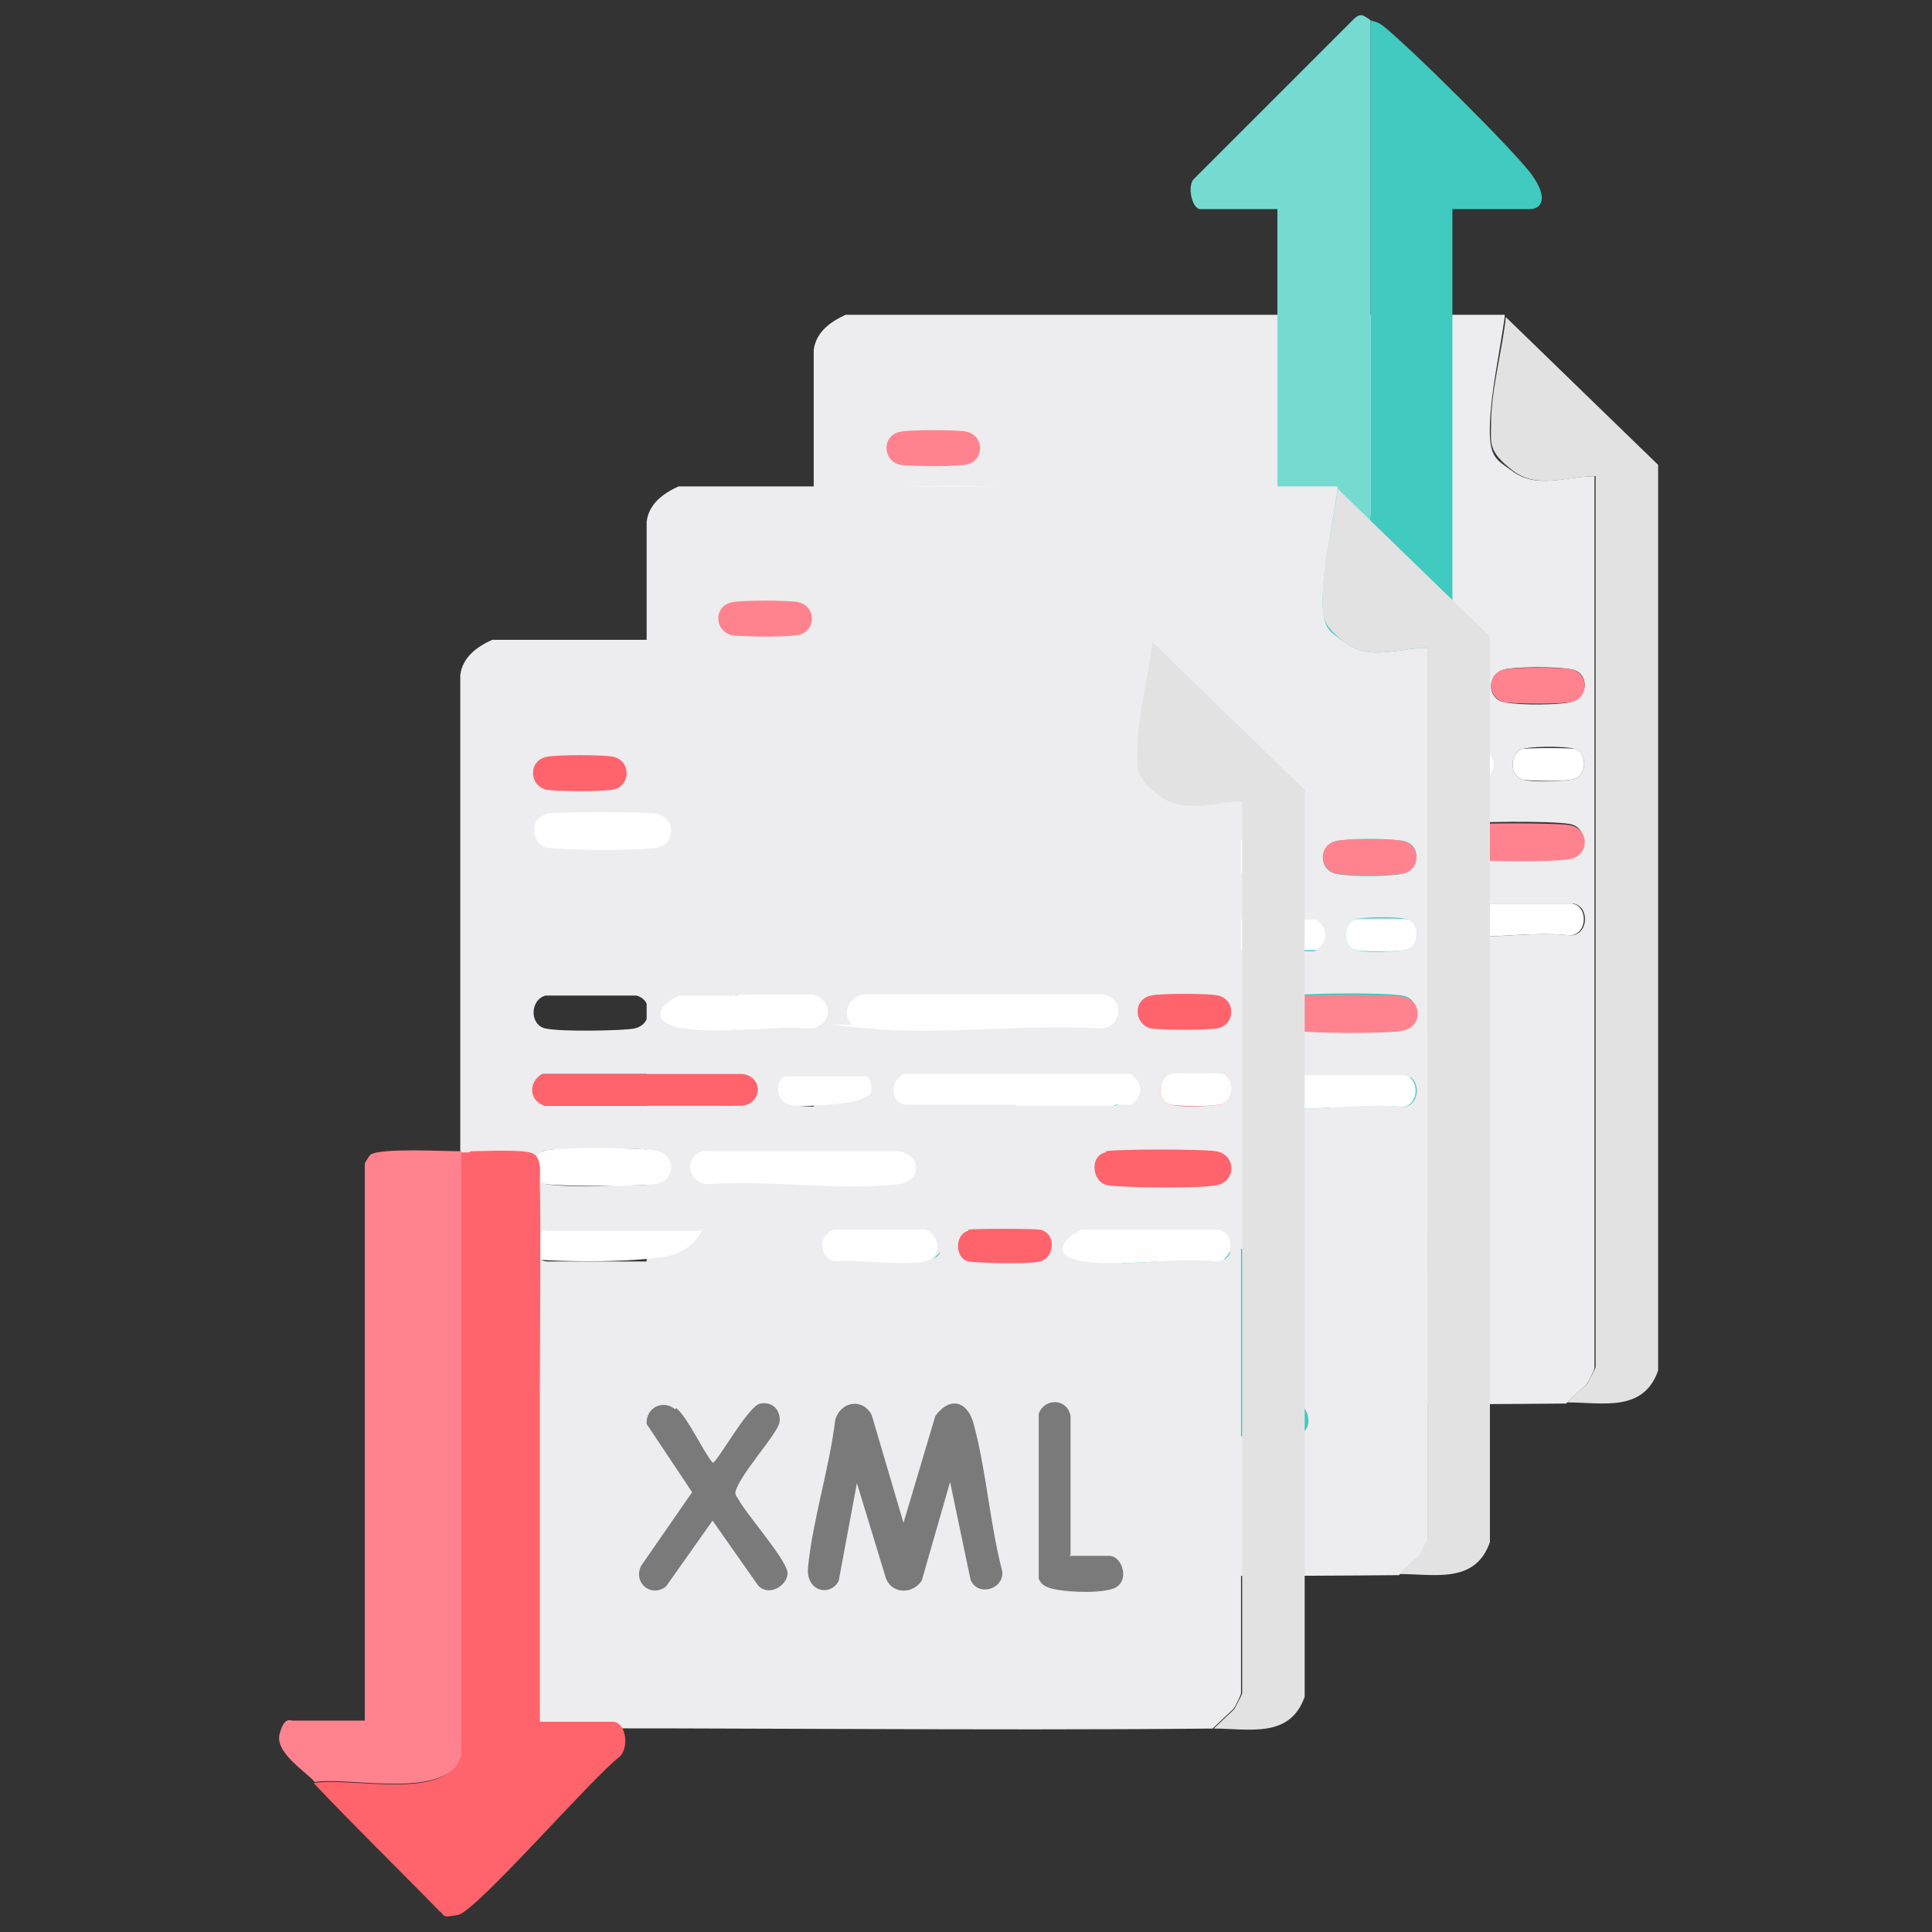 <?xml version="1.0" encoding="UTF-8"?>
<svg id="Livello_1" xmlns="http://www.w3.org/2000/svg" version="1.1" viewBox="0 0 170 170">
  <rect x="0" y="0" width="170" height="170" fill="#333333" stroke="none"/>
  <!-- Generator: Adobe Illustrator 29.0.1, SVG Export Plug-In . SVG Version: 2.1.0 Build 192)  -->
  <defs>
    <style>
      .st0 {
        fill: #ff838f;
      }

      .st1 {
        fill: #fff;
      }

      .st2 {
        fill: #e2e2e2;
      }

      .st3 {
        fill: #ff636c;
      }

      .st4 {
        fill: #75dbd1;
      }

      .st5 {
        fill: #edecee;
      }

      .st6 {
        fill: #41cabf;
      }

      .st7 {
        fill: #fefefe;
      }

      .st8 {
        fill: #7a7a7a;
      }
    </style>
  </defs>
  <g>
    <path class="st7" d="M75.4,88.9h22.3c3.3,1,2.9,5.5-.4,6s-17.9.5-21.1,0-3.6-4.5-.8-6Z"/>
    <path class="st7" d="M75.8,102h21.5c3.6.5,3.5,5.4,0,6-3.3.5-17.9.5-21.1,0-3.4-.5-3.6-5-.3-6Z"/>
    <path class="st7" d="M75.4,75.9c4.4.4,11.3-.9,15.3,0s2.7,5.4-1.2,6-11.2.4-13.3,0c-3.3-.7-3.8-4.4-.8-5.9Z"/>
    <path class="st5" d="M71.6,91.1V30.8c.2-1.6,1.5-2.5,2.8-3.1h58v.2c-.4,2.9-1.2,6.5-1.3,9.4s.5,3.1,1.9,4.1c2.2,1.7,4.8.5,7.3.5v78.5c0,.1-.5,1.2-.7,1.4l-1.8,1.7c-21,.2-42.1-.1-63.1,0-4.3-.9-2.9-5.2-3.1-8.4M79.1,58.9c-1.4.4-1.4,2.6,0,2.9s6.8.2,7.8,0c1.6-.3,1.7-2.5.2-2.9h-8ZM91,58.9c-1.6.6-1.4,2.7.4,2.9,3.4.5,7.7-.3,11.2,0,1.8-.5,1.8-2.5,0-3h-11.5ZM106.1,61.5c.3.3.9.4,1.3.4,6.5.6,13.8-.5,20.4,0,2,0,2.2-2.8.2-3h-20.8c-1.3,0-2.1,1.6-1.2,2.6ZM132.4,58.9c-1.6.4-1.6,2.6,0,2.9s4.9.2,5.7,0c1.7-.3,1.8-2.6.2-2.9s-5.2-.2-5.9,0ZM78.9,65.9c-1.3.7-1.2,2.2.2,2.8h17.4c1.8-.2,1.9-2.6,0-2.8h-17.5ZM100.6,65.9c-1.4.3-1.4,2.4,0,2.7s5.2.2,6.1,0c1.4-.2,1.4-2.5.2-2.8s-5.6-.2-6.3,0ZM110.5,65.9c-1.3.6-1.1,2.6.3,2.8h19.7c1.1-.8,1.1-2,0-2.7h-20.1ZM134,65.9c-1.2.3-1.2,2.4,0,2.7s3.7.1,4.3,0c1.4-.2,1.4-2.4.3-2.7s-4.1-.2-4.6,0ZM89.7,75.1c.9-.9.2-2.4-1-2.6s-8.1-.2-9.5,0-1.7,2.7,0,3,7.6.2,9.3,0,1-.2,1.2-.4ZM93.1,72.6c-1.9.5-1.6,2.8.3,3,5.3-.4,11.5.6,16.7,0s2.1-2.8,0-3h-17ZM114.6,72.6c-1.6.5-1.5,2.7.2,2.9s8.1.2,9.5,0,1.7-2.7,0-3h-9.7ZM128.4,72.6c-1.5.3-1.5,2.7.2,2.9s8.1.2,9.5,0,1.8-2.7,0-3-8.6-.2-9.7,0ZM79.1,79.5c-1.5.4-1.4,2.6.1,2.8h21.1c1.5,0,1.6-2.1.5-2.7h-21.7ZM104.5,79.5c-1.4.5-1.4,2.2,0,2.8,2.5-.3,5.7.4,8,0s1.4-2.4,0-2.8h-8ZM116.3,79.5c-1.2.3-1.2,2.4,0,2.7s5.7.1,6.3,0c1.3-.2,1.4-2.4,0-2.8s-5.8-.1-6.3,0ZM126.4,79.5c-1.4.5-1.4,2.5.2,2.8,3.4.5,8-.4,11.6,0,1.6,0,1.7-2.6.2-2.8h-11.9Z"/>
    <path class="st2" d="M145.9,40.9v79.7c-1.3,3.7-4.9,2.8-8,2.8l1.8-1.7c.1-.2.7-1.3.7-1.4V41.9c-2.5,0-5.1,1.2-7.3-.5s-1.9-2.4-1.9-4.1c0-3,1-6.5,1.3-9.4l13.5,13.1Z"/>
    <path class="st7" d="M106.1,61.5c-.9-.9-.2-2.6,1.2-2.6h20.8c2,.2,1.8,3-.2,3-6.6-.4-13.9.6-20.4,0s-1.1-.2-1.3-.4Z"/>
    <path class="st1" d="M110.5,65.9h20.1c1.1.8,1.1,2,0,2.7h-19.7c-1.4,0-1.6-2-.3-2.7Z"/>
    <path class="st1" d="M93.1,72.6h17c2.1.2,2.2,2.7,0,2.9-5.2.6-11.4-.4-16.7,0-1.9-.2-2.2-2.4-.3-3Z"/>
    <path class="st3" d="M78.9,65.9h17.5c1.9.2,1.8,2.6,0,2.8h-17.4c-1.4-.5-1.4-2.1-.2-2.8Z"/>
    <path class="st1" d="M91,58.9h11.5c1.8.5,1.8,2.4,0,2.9-3.5-.3-7.8.5-11.2,0s-2-2.3-.4-2.9Z"/>
    <path class="st7" d="M126.4,79.5h11.9c1.5.2,1.4,2.8-.2,2.8-3.5-.4-8.2.5-11.6,0s-1.5-2.3-.2-2.8Z"/>
    <path class="st7" d="M89.7,75.1c-.2.2-.8.4-1.2.4-1.8.2-7.7.2-9.3,0s-1.7-2.7,0-3,8.1-.2,9.5,0,1.9,1.7,1,2.6Z"/>
    <path class="st0" d="M128.4,72.6c1.1-.2,8.5-.2,9.7,0,1.8.3,1.8,2.7,0,3s-8.1.2-9.5,0-1.7-2.6-.2-2.9Z"/>
    <path class="st1" d="M79.1,42.9c1.1-.2,8.5-.2,9.7,0,1.8.3,1.8,2.7,0,3s-8.1.2-9.5,0-1.7-2.6-.2-2.9Z"/>
    <path class="st1" d="M104.5,79.5h8c1.4.4,1.5,2.5,0,2.8-2.4.4-5.6-.2-8,0-1.4-.5-1.4-2.3,0-2.8Z"/>
    <path class="st0" d="M132.4,58.9c.7-.2,5.2-.2,5.9,0,1.6.4,1.5,2.7-.2,2.9s-5,.1-5.7,0c-1.6-.4-1.6-2.6,0-2.9Z"/>
    <path class="st0" d="M79.2,38c.7-.2,5.2-.2,5.9,0,1.6.4,1.5,2.7-.2,2.9s-5,.1-5.7,0c-1.6-.4-1.6-2.6,0-2.9Z"/>
    <path class="st3" d="M116.3,79.5c.5-.1,5.7-.1,6.3,0,1.5.3,1.3,2.5,0,2.8s-5.8.1-6.3,0c-1.2-.3-1.2-2.4,0-2.7Z"/>
    <path class="st1" d="M134,65.9c.5-.1,4.1-.1,4.6,0,1.1.3,1.1,2.5-.3,2.7s-3.8.1-4.3,0c-1.2-.3-1.2-2.4,0-2.7Z"/>
    <path class="st6" d="M110.6,105.3l2.8-9.4c1.3-1.8,2.9-1.3,3.4.8,1.1,4.1,1.4,8.7,2.5,12.9.1,1.6-2.2,2.2-2.8.7l-1.8-8.6-2.5,8.7c-.9,1.3-2.8,1.1-3.2-.4l-2.5-8.2-1.6,8.6c-.7,1.4-2.9,1-2.7-1.2.4-4.1,1.9-8.8,2.4-13,.5-1.6,2.4-1.9,3.2-.4l2.8,9.5Z"/>
    <path class="st6" d="M90.6,95.2c1,.8,2.3,3.7,3.2,4.8.3.2,3.1-5,4.2-5.2s1.8.6,1.7,1.6-3.5,4.6-3.9,6.2c0,.2.1.4.2.5.7,1.4,4.5,5.6,4.4,6.7s-1.7,2-2.6,1l-4-5.7-4.1,5.8c-1.3,1-2.9-.3-2.2-1.8l4.5-6.5-4-6c-.1-1.4,1.4-2.2,2.5-1.3Z"/>
    <path class="st6" d="M125.2,108.3h3.5c1.2,0,1.9,2.4.3,2.9s-4.6.2-5.3,0-1-.4-1.2-.9v-14.5c.5-1.4,2.5-1.4,2.8.2v12.2Z"/>
  </g>
  <g>
    <path class="st6" d="M120.6,1.8c.4.1.5.1,1,.4,2.1,1.6,11.7,11.1,13.2,13.2s.8,3-.2,3h-6.8v70.9c0,.5-1.5,1-2,1.1-1.4.2-11.7.1-12.4-.2s-.9-.8-.9-1.3c-.4-2,0-38.1,0-40.4,3.4-.2,7.6,1.3,8.1-3.3V1.8Z"/>
    <path class="st4" d="M120.6,1.8v43.5c-.6,4.6-4.8,3.1-8.2,3.3,0-10.1,0-20.1,0-30.2h-6.8c-.7,0-1.2-2.1-.5-2.7l14-14c.7-.7,1-.2,1.4,0Z"/>
  </g>
  <g>
    <path class="st7" d="M60.6,104h22.3c3.3,1,2.9,5.5-.4,6s-17.9.5-21.1,0-3.6-4.5-.8-6Z"/>
    <path class="st7" d="M61.1,117.1h21.5c3.6.5,3.5,5.4,0,6-3.3.5-17.9.5-21.1,0-3.4-.5-3.6-5-.3-6Z"/>
    <path class="st7" d="M60.6,91c4.4.4,11.3-.9,15.3,0s2.7,5.4-1.2,6-11.2.4-13.3,0c-3.3-.7-3.8-4.4-.8-5.9Z"/>
    <path class="st5" d="M56.9,106.2v-60.3c.2-1.6,1.5-2.5,2.8-3.1h58v.2c-.4,2.9-1.2,6.5-1.3,9.4s.5,3.1,1.9,4.1c2.2,1.7,4.8.5,7.3.5v78.5c0,.1-.5,1.2-.7,1.4l-1.8,1.7c-21,.2-42.1-.1-63.1,0-4.3-.9-2.9-5.2-3.1-8.4M64.3,74c-1.4.4-1.4,2.6,0,2.9s6.8.2,7.8,0c1.6-.3,1.7-2.5.2-2.9h-8ZM76.3,74c-1.6.6-1.4,2.7.4,2.9,3.4.5,7.7-.3,11.2,0,1.8-.5,1.8-2.5,0-3h-11.5ZM91.3,76.5c.3.3.9.4,1.3.4,6.5.6,13.8-.5,20.4,0,2,0,2.2-2.8.2-3h-20.8c-1.3,0-2.1,1.6-1.2,2.6ZM117.6,74c-1.6.4-1.6,2.6,0,2.9s4.9.2,5.7,0c1.7-.3,1.8-2.6.2-2.9s-5.2-.2-5.9,0ZM64.1,80.9c-1.3.7-1.2,2.2.2,2.8h17.4c1.8-.2,1.9-2.6,0-2.8h-17.5ZM85.8,80.9c-1.4.3-1.4,2.4,0,2.7s5.2.2,6.1,0c1.4-.2,1.4-2.5.2-2.8s-5.6-.2-6.3,0ZM95.7,80.9c-1.3.6-1.1,2.6.3,2.8h19.7c1.1-.8,1.1-2,0-2.7h-20.1ZM119.3,80.9c-1.2.3-1.2,2.4,0,2.7s3.7.1,4.3,0c1.4-.2,1.4-2.4.3-2.7s-4.1-.2-4.6,0ZM74.9,90.2c.9-.9.2-2.4-1-2.6s-8.1-.2-9.5,0-1.7,2.7,0,3,7.6.2,9.3,0,1-.2,1.2-.4ZM78.3,87.7c-1.9.5-1.6,2.8.3,3,5.3-.4,11.5.6,16.7,0s2.1-2.8,0-3h-17ZM99.8,87.7c-1.6.5-1.5,2.7.2,2.9s8.1.2,9.5,0,1.7-2.7,0-3h-9.7ZM113.7,87.7c-1.5.3-1.5,2.7.2,2.9s8.1.2,9.5,0,1.8-2.7,0-3-8.6-.2-9.7,0ZM64.3,94.6c-1.5.4-1.4,2.6.1,2.8h21.1c1.5,0,1.6-2.1.5-2.7h-21.7ZM89.7,94.6c-1.4.5-1.4,2.2,0,2.8,2.5-.3,5.7.4,8,0s1.4-2.4,0-2.8h-8ZM101.5,94.6c-1.2.3-1.2,2.4,0,2.7s5.7.1,6.3,0c1.3-.2,1.4-2.4,0-2.8s-5.8-.1-6.3,0ZM111.6,94.6c-1.4.5-1.4,2.5.2,2.8,3.4.5,8-.4,11.6,0,1.6,0,1.7-2.6.2-2.8h-11.9Z"/>
    <path class="st2" d="M131.1,56v79.7c-1.3,3.7-4.9,2.8-8,2.8l1.8-1.7c.1-.2.7-1.3.7-1.4V57c-2.5,0-5.1,1.2-7.3-.5s-1.9-2.4-1.9-4.1c0-3,1-6.5,1.3-9.4l13.5,13.1Z"/>
    <path class="st7" d="M91.3,76.5c-.9-.9-.2-2.6,1.2-2.6h20.8c2,.2,1.8,3-.2,3-6.6-.4-13.9.6-20.4,0s-1.1-.2-1.3-.4Z"/>
    <path class="st1" d="M95.7,80.9h20.1c1.1.8,1.1,2,0,2.7h-19.7c-1.4,0-1.6-2-.3-2.7Z"/>
    <path class="st1" d="M78.3,87.7h17c2.1.2,2.2,2.7,0,2.9-5.2.6-11.4-.4-16.7,0-1.9-.2-2.2-2.4-.3-3Z"/>
    <path class="st3" d="M64.1,80.9h17.5c1.9.2,1.8,2.6,0,2.8h-17.4c-1.4-.5-1.4-2.1-.2-2.8Z"/>
    <path class="st1" d="M76.3,74h11.5c1.8.5,1.8,2.4,0,2.9-3.5-.3-7.8.5-11.2,0s-2-2.3-.4-2.9Z"/>
    <path class="st7" d="M111.6,94.6h11.9c1.5.2,1.4,2.8-.2,2.8-3.5-.4-8.2.5-11.6,0s-1.5-2.3-.2-2.8Z"/>
    <path class="st7" d="M74.9,90.2c-.2.2-.8.4-1.2.4-1.8.2-7.7.2-9.3,0s-1.7-2.7,0-3,8.1-.2,9.5,0,1.9,1.7,1,2.6Z"/>
    <path class="st0" d="M113.7,87.7c1.1-.2,8.5-.2,9.7,0,1.8.3,1.8,2.7,0,3s-8.1.2-9.5,0-1.7-2.6-.2-2.9Z"/>
    <path class="st1" d="M64.4,58c1.1-.2,8.5-.2,9.7,0,1.8.3,1.8,2.7,0,3s-8.1.2-9.5,0-1.7-2.6-.2-2.9Z"/>
    <path class="st1" d="M89.7,94.6h8c1.4.4,1.5,2.5,0,2.8-2.4.4-5.6-.2-8,0-1.4-.5-1.4-2.3,0-2.8Z"/>
    <path class="st0" d="M117.6,74c.7-.2,5.2-.2,5.9,0,1.6.4,1.5,2.7-.2,2.9s-5,.1-5.7,0c-1.6-.4-1.6-2.6,0-2.9Z"/>
    <path class="st0" d="M64.4,53c.7-.2,5.2-.2,5.9,0,1.6.4,1.5,2.7-.2,2.9s-5,.1-5.7,0c-1.6-.4-1.6-2.6,0-2.9Z"/>
    <path class="st3" d="M101.5,94.6c.5-.1,5.7-.1,6.3,0,1.5.3,1.3,2.5,0,2.8s-5.8.1-6.3,0c-1.2-.3-1.2-2.4,0-2.7Z"/>
    <path class="st1" d="M119.3,80.9c.5-.1,4.1-.1,4.6,0,1.1.3,1.1,2.5-.3,2.7s-3.8.1-4.3,0c-1.2-.3-1.2-2.4,0-2.7Z"/>
    <path class="st6" d="M95.9,120.4l2.8-9.4c1.3-1.8,2.9-1.3,3.4.8,1.1,4.1,1.4,8.7,2.5,12.9.1,1.6-2.2,2.2-2.8.7l-1.8-8.6-2.5,8.7c-.9,1.3-2.8,1.1-3.2-.4l-2.5-8.2-1.6,8.6c-.7,1.4-2.9,1-2.7-1.2.4-4.1,1.9-8.8,2.4-13,.5-1.6,2.4-1.9,3.2-.4l2.8,9.5Z"/>
    <path class="st6" d="M75.8,110.3c1,.8,2.3,3.7,3.2,4.8.3.2,3.1-5,4.2-5.2s1.8.6,1.7,1.6-3.5,4.6-3.9,6.2c0,.2.1.4.2.5.7,1.4,4.5,5.6,4.4,6.7s-1.7,2-2.6,1l-4-5.7-4.1,5.8c-1.3,1-2.9-.3-2.2-1.8l4.5-6.5-4-6c-.1-1.4,1.4-2.2,2.5-1.3Z"/>
    <path class="st6" d="M110.4,123.4h3.5c1.2,0,1.9,2.4.3,2.9s-4.6.2-5.3,0-1-.4-1.2-.9v-14.5c.5-1.4,2.5-1.4,2.8.2v12.2Z"/>
  </g>
  <g>
    <path class="st7" d="M44.3,117.6h22.3c3.3,1,2.9,5.5-.4,6s-17.9.5-21.1,0-3.6-4.5-.8-6Z"/>
    <path class="st7" d="M44.7,130.6h21.5c3.6.5,3.5,5.4,0,6-3.3.5-17.9.5-21.1,0-3.4-.5-3.6-5-.3-6Z"/>
    <path class="st7" d="M44.3,104.6c4.4.4,11.3-.9,15.3,0s2.7,5.4-1.2,6-11.2.4-13.3,0c-3.3-.7-3.8-4.4-.8-5.9Z"/>
    <path class="st5" d="M40.5,119.7v-60.3c.2-1.6,1.5-2.5,2.8-3.1h58v.2c-.4,2.9-1.2,6.5-1.3,9.4s.5,3.1,1.9,4.1c2.2,1.7,4.8.5,7.3.5v78.5c0,.1-.5,1.2-.7,1.4l-1.8,1.7c-21,.2-42.1-.1-63.1,0-4.3-.9-2.9-5.2-3.1-8.4M48,87.6c-1.4.4-1.4,2.6,0,2.9s6.8.2,7.8,0c1.6-.3,1.7-2.5.2-2.9h-8ZM59.9,87.6c-1.6.6-1.4,2.7.4,2.9,3.4.5,7.7-.3,11.2,0,1.8-.5,1.8-2.5,0-3h-11.5ZM75,90.1c.3.3.9.4,1.3.4,6.5.6,13.8-.5,20.4,0,2,0,2.2-2.8.2-3h-20.8c-1.3,0-2.1,1.6-1.2,2.6ZM101.3,87.6c-1.6.4-1.6,2.6,0,2.9s4.9.2,5.7,0c1.7-.3,1.8-2.6.2-2.9s-5.2-.2-5.9,0ZM47.8,94.5c-1.3.7-1.2,2.2.2,2.8h17.4c1.8-.2,1.9-2.6,0-2.8h-17.5ZM69.5,94.5c-1.4.3-1.4,2.4,0,2.7s5.2.2,6.1,0c1.4-.2,1.4-2.5.2-2.8s-5.6-.2-6.3,0ZM79.4,94.5c-1.3.6-1.1,2.6.3,2.8h19.7c1.1-.8,1.1-2,0-2.7h-20.1ZM103,94.5c-1.2.3-1.2,2.4,0,2.7s3.7.1,4.3,0c1.4-.2,1.4-2.4.3-2.7s-4.1-.2-4.6,0ZM58.6,103.8c.9-.9.2-2.4-1-2.6s-8.1-.2-9.5,0-1.7,2.7,0,3,7.6.2,9.3,0,1-.2,1.2-.4ZM62,101.3c-1.9.5-1.6,2.8.3,3,5.3-.4,11.5.6,16.7,0s2.1-2.8,0-3h-17ZM83.5,101.3c-1.6.5-1.5,2.7.2,2.9s8.1.2,9.5,0,1.7-2.7,0-3h-9.7ZM97.3,101.3c-1.5.3-1.5,2.7.2,2.9s8.1.2,9.5,0,1.8-2.7,0-3-8.6-.2-9.7,0ZM48,108.2c-1.5.4-1.4,2.6.1,2.8h21.1c1.5,0,1.6-2.1.5-2.7h-21.7ZM73.4,108.2c-1.4.5-1.4,2.2,0,2.8,2.5-.3,5.7.4,8,0s1.4-2.4,0-2.8h-8ZM85.2,108.2c-1.2.3-1.2,2.4,0,2.7s5.7.1,6.3,0c1.3-.2,1.4-2.4,0-2.8s-5.8-.1-6.3,0ZM95.3,108.2c-1.4.5-1.4,2.5.2,2.8,3.4.5,8-.4,11.6,0,1.6,0,1.7-2.6.2-2.8h-11.9Z"/>
    <path class="st2" d="M114.8,69.6v79.7c-1.3,3.7-4.9,2.8-8,2.8l1.8-1.7c.1-.2.7-1.3.7-1.4v-78.5c-2.5,0-5.1,1.2-7.3-.5s-1.9-2.4-1.9-4.1c0-3,1-6.5,1.3-9.4l13.5,13.1Z"/>
    <path class="st7" d="M75,90.1c-.9-.9-.2-2.6,1.2-2.6h20.8c2,.2,1.8,3-.2,3-6.6-.4-13.9.6-20.4,0s-1.1-.2-1.3-.4Z"/>
    <path class="st1" d="M79.4,94.5h20.1c1.1.8,1.1,2,0,2.7h-19.7c-1.4,0-1.6-2-.3-2.7Z"/>
    <path class="st1" d="M62,101.3h17c2.1.2,2.2,2.7,0,2.9-5.2.6-11.4-.4-16.7,0-1.9-.2-2.2-2.4-.3-3Z"/>
    <path class="st3" d="M47.8,94.5h17.5c1.9.2,1.8,2.6,0,2.8h-17.4c-1.4-.5-1.4-2.1-.2-2.8Z"/>
    <path class="st1" d="M59.9,87.6h11.5c1.8.5,1.8,2.4,0,2.9-3.5-.3-7.8.5-11.2,0s-2-2.3-.4-2.9Z"/>
    <path class="st7" d="M95.3,108.2h11.9c1.5.2,1.4,2.8-.2,2.8-3.5-.4-8.2.5-11.6,0s-1.5-2.3-.2-2.8Z"/>
    <path class="st7" d="M58.6,103.8c-.2.2-.8.4-1.2.4-1.8.2-7.7.2-9.3,0s-1.7-2.7,0-3,8.1-.2,9.5,0,1.9,1.7,1,2.6Z"/>
    <path class="st3" d="M97.3,101.3c1.1-.2,8.5-.2,9.7,0,1.8.3,1.8,2.7,0,3s-8.1.2-9.5,0-1.7-2.6-.2-2.9Z"/>
    <path class="st1" d="M48,71.6c1.1-.2,8.5-.2,9.7,0,1.8.3,1.8,2.7,0,3s-8.1.2-9.5,0-1.7-2.6-.2-2.9Z"/>
    <path class="st1" d="M73.4,108.2h8c1.4.4,1.5,2.5,0,2.8-2.4.4-5.6-.2-8,0-1.4-.5-1.4-2.3,0-2.8Z"/>
    <path class="st3" d="M101.3,87.6c.7-.2,5.2-.2,5.9,0,1.6.4,1.5,2.7-.2,2.9s-5,.1-5.7,0c-1.6-.4-1.6-2.6,0-2.9Z"/>
    <path class="st3" d="M48.1,66.6c.7-.2,5.2-.2,5.9,0,1.6.4,1.5,2.7-.2,2.9s-5,.1-5.7,0c-1.6-.4-1.6-2.6,0-2.9Z"/>
    <path class="st3" d="M85.2,108.2c.5-.1,5.7-.1,6.3,0,1.5.3,1.3,2.5,0,2.8s-5.8.1-6.3,0c-1.2-.3-1.2-2.4,0-2.7Z"/>
    <path class="st1" d="M103,94.5c.5-.1,4.1-.1,4.6,0,1.1.3,1.1,2.5-.3,2.7s-3.8.1-4.3,0c-1.2-.3-1.2-2.4,0-2.7Z"/>
    <path class="st8" d="M79.5,134l2.8-9.4c1.3-1.8,2.9-1.3,3.4.8,1.1,4.1,1.4,8.7,2.5,12.9.1,1.6-2.2,2.2-2.8.7l-1.8-8.6-2.5,8.7c-.9,1.3-2.8,1.1-3.2-.4l-2.5-8.2-1.6,8.6c-.7,1.4-2.9,1-2.7-1.2.4-4.1,1.9-8.8,2.4-13,.5-1.6,2.4-1.9,3.2-.4l2.8,9.5Z"/>
    <path class="st8" d="M59.5,123.9c1,.8,2.3,3.7,3.2,4.8.3.2,3.1-5,4.2-5.2s1.8.6,1.7,1.6-3.5,4.6-3.9,6.2c0,.2.1.4.2.5.7,1.4,4.5,5.6,4.4,6.7s-1.7,2-2.6,1l-4-5.7-4.1,5.8c-1.3,1-2.9-.3-2.2-1.8l4.5-6.5-4-6c-.1-1.4,1.4-2.2,2.5-1.3Z"/>
    <path class="st8" d="M94.1,136.9h3.5c1.2,0,1.9,2.4.3,2.9s-4.6.2-5.3,0-1-.4-1.2-.9v-14.5c.5-1.4,2.5-1.4,2.8.2v12.2Z"/>
  </g>
  <g>
    <path class="st3" d="M41.4,101.3c1.2,0,4.7-.2,5.5.2s.6,1.8.6,2.7c.1,2.5,0,15.6,0,18.1,0,9.7,0,19.5,0,29.2h6.4c1.2,0,1.5,2.3.6,3.1-2.3,1.7-12.6,13.6-14.2,13.9s-1.1,0-1.6-.3c-3.7-3.8-7.5-7.5-11.1-11.3,3.1-.6,11.9,1.7,12.8-2.4v-53.1c.4,0,.5,0,.9,0Z"/>
    <path class="st0" d="M40.6,101.3v53.1c-1,4.1-9.8,1.9-12.9,2.4-.9-1-3.5-2.6-3.1-4.2s1-1.2,1.1-1.2h6.4v-49c0-.1.4-.7.5-.8.9-.6,6.4-.3,8-.3Z"/>
  </g>
</svg>